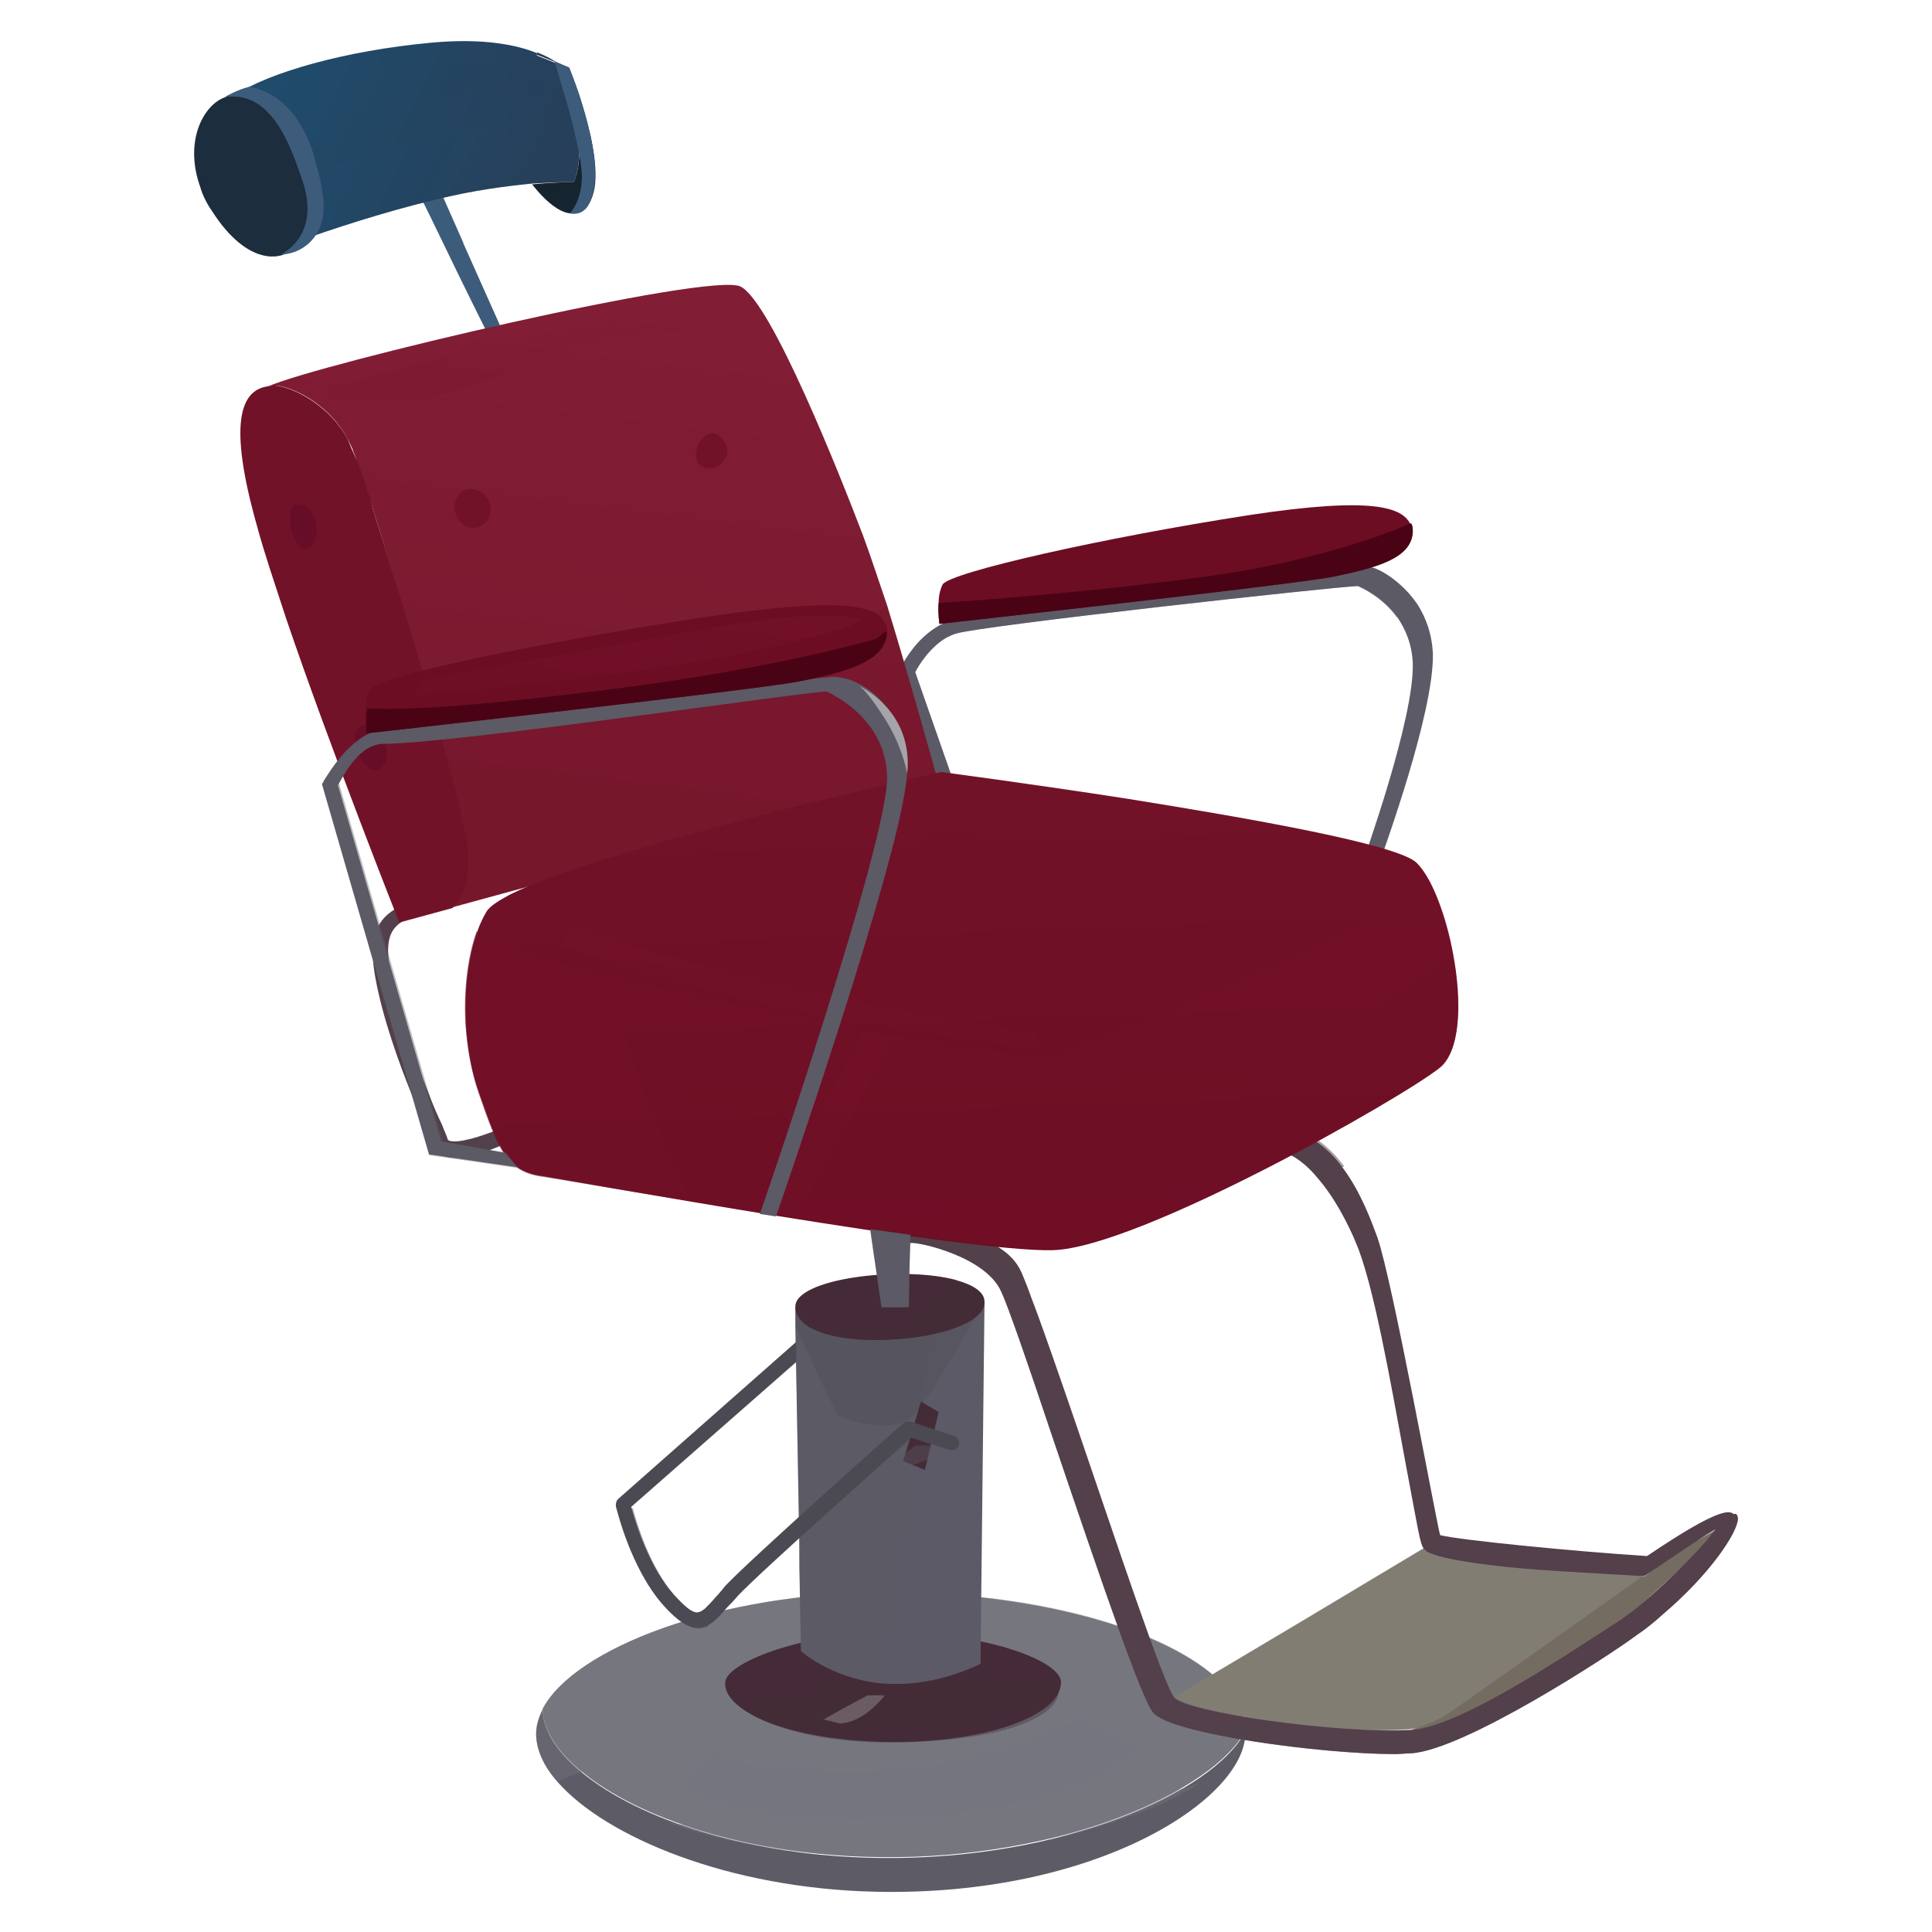 <?xml version="1.0" encoding="UTF-8"?> <svg xmlns="http://www.w3.org/2000/svg" xmlns:xlink="http://www.w3.org/1999/xlink" version="1.1" id="Layer_1" x="0px" y="0px" viewBox="0 0 24 24" style="enable-background:new 0 0 24 24;" xml:space="preserve"> <style type="text/css"> .st0{fill:#DF2024;} .st1{fill:#FFFFFF;} .st2{display:none;} .st3{display:inline;fill:#DF2024;} .st4{display:none;opacity:0.97;fill:url(#SVGID_1_);} .st5{fill:url(#SVGID_2_);} .st6{opacity:0.3;fill:url(#SVGID_3_);} .st7{fill:#7F999E;} .st8{opacity:0.4;fill:#7F999E;} .st9{fill:#D23028;} .st10{fill:#60757A;} .st11{opacity:0.4;fill:#66423F;} .st12{fill:#74888C;} .st13{fill:#94AFB3;} .st14{opacity:0.3;fill:#D23028;} .st15{opacity:0.5;fill:#D23028;} .st16{opacity:0.2;fill:#D23028;} .st17{fill:#5D5C66;} .st18{fill:#76767F;} .st19{opacity:0.4;fill:#76767F;} .st20{fill:#442C37;} .st21{opacity:0.4;fill:#442C37;} .st22{fill:#827D73;} .st23{opacity:0.3;fill:#827D73;} .st24{fill:#756C61;} .st25{fill:#5C5A66;} .st26{opacity:0.4;fill:#5C5A66;} .st27{opacity:0.3;fill:#5C5A66;} .st28{opacity:0.3;fill:#4B4A53;} .st29{fill:#53404A;} .st30{opacity:0.5;fill:#53404A;} .st31{fill:#3D5C7C;} .st32{opacity:0.5;fill:#3D5C7C;} .st33{fill:#1C2D3D;} .st34{opacity:0.4;fill:#1C2D3D;} .st35{fill:url(#SVGID_4_);} .st36{fill:url(#SVGID_5_);} .st37{fill:#721229;} .st38{opacity:0.3;fill:#721229;} .st39{fill:#6D0D24;} .st40{fill:#660D27;} .st41{fill:url(#SVGID_6_);} .st42{opacity:0.1;fill:url(#SVGID_7_);} .st43{fill:#4A0315;} .st44{opacity:0.2;fill:#721229;} .st45{opacity:0.15;fill:#721229;} .st46{fill:#162430;} .st47{fill:#283D56;} .st48{opacity:0.3;fill:url(#SVGID_8_);} .st49{opacity:0.4;fill:#3D5C7C;} .st50{opacity:0.3;fill:url(#SVGID_9_);} .st51{opacity:0.2;fill:url(#SVGID_10_);} .st52{opacity:0.2;fill:#76767F;} .st53{opacity:0.6;fill:#4B4A53;} .st54{opacity:0.2;fill:url(#SVGID_11_);} .st55{fill:#A5A4A9;} .st56{opacity:0.4;fill:#A5A4A9;} .st57{fill:#4B4A53;} .st58{fill:url(#SVGID_12_);} .st59{opacity:0.4;fill:#6D6463;} .st60{fill:url(#SVGID_13_);} .st61{fill:#928885;} .st62{fill:#612D20;} .st63{opacity:0.3;fill:url(#SVGID_14_);} .st64{fill:#B35524;} .st65{opacity:0.4;fill:#D36B2B;} .st66{fill:#745748;} .st67{opacity:0.4;fill:#928885;} .st68{fill:#48ACB6;} .st69{fill:#42A7AC;} .st70{fill:#335E5D;} .st71{fill:#53BEBE;} .st72{fill:#5C5C65;} .st73{fill:#38383D;} .st74{fill:#75757C;} .st75{fill:#4D4D54;} .st76{fill:url(#SVGID_15_);} .st77{fill:url(#SVGID_16_);} .st78{fill:#8B1C1C;} .st79{opacity:0.2;fill:#CF3128;} .st80{opacity:0.3;fill:#CF3128;} .st81{opacity:0.2;fill:#A12625;} .st82{opacity:0.3;fill:#5C5C65;} .st83{opacity:0.5;fill:#38383D;} .st84{fill:#07727C;} .st85{opacity:0.5;fill:#07727C;} .st86{fill:#C9998B;} .st87{opacity:0.5;fill:#C9998B;} .st88{opacity:0.5;fill:#593630;} .st89{fill:#0D877B;} .st90{fill:#065E51;} .st91{fill:#69384A;} .st92{opacity:0.4;fill:#AF8279;} .st93{opacity:0.3;fill:#C9998B;} .st94{fill:#FF5B00;} .st95{fill:#F5925F;} .st96{opacity:0.3;fill:#FF5B00;} .st97{opacity:0.4;fill:#69384A;} .st98{opacity:0.3;fill:#07727C;} .st99{opacity:0.1;fill:#0D877B;} .st100{opacity:0.2;fill:#119A86;} .st101{opacity:0.6;fill:#C9998B;} .st102{fill:#7F8B8B;} .st103{opacity:0.5;fill:#7F8B8B;} .st104{fill:url(#SVGID_17_);} .st105{opacity:0.5;fill:url(#SVGID_18_);} .st106{opacity:0.3;fill:url(#SVGID_19_);} .st107{opacity:0.5;fill:url(#SVGID_20_);} .st108{fill:url(#SVGID_21_);} .st109{fill:#C57B25;} .st110{opacity:0.3;fill:#D29340;} .st111{fill:#D29340;} .st112{opacity:0.2;fill:#D29340;} .st113{opacity:0.3;fill:#C57B25;} .st114{opacity:0.5;fill:#D29340;} .st115{opacity:0.3;fill:url(#SVGID_22_);} .st116{opacity:0.3;fill:url(#SVGID_23_);} .st117{opacity:0.4;fill:url(#SVGID_24_);} .st118{fill:url(#SVGID_25_);} .st119{opacity:0.5;fill:url(#SVGID_26_);} .st120{opacity:0.5;fill:url(#SVGID_27_);} .st121{opacity:0.5;fill:url(#SVGID_28_);} .st122{opacity:0.5;fill:url(#SVGID_29_);} .st123{opacity:0.5;fill:url(#SVGID_30_);} .st124{fill:#292B4C;} .st125{opacity:0.5;fill:url(#SVGID_31_);} .st126{opacity:0.4;fill:url(#SVGID_32_);} .st127{opacity:0.4;fill:url(#SVGID_33_);} .st128{opacity:0.4;fill:url(#SVGID_34_);} .st129{opacity:0.4;fill:url(#SVGID_35_);} .st130{fill:#DEC1B7;} .st131{opacity:0.7;fill:#DEC1B7;} .st132{fill:#003D3F;} .st133{fill:#7A243D;} .st134{fill:#561128;} .st135{opacity:0.4;fill:#DEC1B7;} .st136{opacity:0.4;fill:#7A243D;} .st137{opacity:0.2;fill:#7A243D;} .st138{opacity:0.3;fill:#003D3F;} .st139{opacity:0.4;fill:#003D3F;} .st140{fill:url(#SVGID_36_);} .st141{opacity:0.4;fill:url(#SVGID_37_);} .st142{fill:#00907A;} .st143{fill:#EE6539;} .st144{opacity:0.5;fill:#00907A;} .st145{opacity:0.4;fill:#00907A;} .st146{opacity:0.2;fill:#00907A;} .st147{opacity:0.3;fill:#00907A;} .st148{opacity:0.4;fill:#EE6539;} .st149{opacity:0.3;fill:url(#SVGID_38_);} .st150{opacity:0.4;fill:url(#SVGID_39_);} .st151{opacity:0.2;fill:url(#SVGID_40_);} .st152{fill:#01396C;} .st153{opacity:0.6;fill:#01396C;} .st154{fill:#F39176;} .st155{opacity:0.5;fill:#F39176;} .st156{opacity:0.4;fill:#01396C;} .st157{opacity:0.6;fill:#109AB4;} .st158{opacity:0.2;fill:#F39176;} .st159{opacity:0.3;fill:#01396C;} .st160{opacity:0.2;fill:#01396C;} .st161{fill:#877765;} .st162{fill:#1F3C3B;} .st163{fill:#55463A;} .st164{fill:#EBD5A0;} .st165{fill:#035F7C;} .st166{fill:#86080D;} .st167{opacity:0.5;fill:#FFFFF6;} .st168{fill:#766554;} .st169{fill:#8C7D6F;} .st170{fill:#B2A49A;} .st171{fill:url(#SVGID_41_);} .st172{opacity:0.4;fill:#793E3A;} .st173{opacity:0.3;fill:#793E3A;} .st174{fill:#5E7184;} .st175{opacity:0.4;fill:#5E7184;} .st176{fill:#86868E;} .st177{opacity:0.4;fill:#86868E;} .st178{fill:#5B5A66;} .st179{opacity:0.5;fill:#5B5A66;} .st180{fill:#D46B2B;} .st181{opacity:0.3;fill:#D46B2B;} .st182{opacity:0.2;fill:#D46B2B;} .st183{opacity:0.3;fill:#AAA2A1;} .st184{opacity:0.1;fill:#AAA2A1;} .st185{opacity:0.2;fill:#AAA2A1;} .st186{fill:#A8A5A3;} .st187{fill:#AAA2A1;} .st188{fill:#474A55;} .st189{opacity:0.5;fill:#474A55;} .st190{fill:#776B67;} .st191{opacity:0.5;fill:#AAA2A1;} .st192{opacity:0.4;fill:#AAA2A1;} .st193{opacity:0.8;fill:#AAA2A1;} .st194{fill:#5B5965;} .st195{opacity:0.3;fill:#776B67;} .st196{opacity:0.4;fill:#5B5965;} .st197{fill:#A39C9A;} .st198{fill:#514745;} .st199{opacity:0.5;fill:#5B5965;} .st200{opacity:0.5;fill:#776B67;} .st201{opacity:0.4;fill:#A39C9A;} .st202{opacity:0.3;fill:#5B5965;} .st203{fill:#3B6687;} .st204{opacity:0.5;fill:#3B6687;} .st205{fill:#F23118;} .st206{fill:#FC4526;} .st207{fill:#3E5E7A;} </style> <g> <path class="st17" d="M15.47,21.53c0,0.81-1.83,2.03-4.59,1.97c-1.83-0.04-3.35-0.68-3.95-1.36c-0.18-0.2-0.27-0.41-0.27-0.6 c0-0.1,0.03-0.2,0.08-0.3c0.01,0.26,0.18,0.53,0.49,0.78c0.69,0.57,2.06,1.04,3.7,1.06c2.26,0.03,4.14-0.81,4.54-1.57 C15.47,21.51,15.47,21.52,15.47,21.53z"></path> <path class="st18" d="M15.47,21.5c-0.4,0.75-2.28,1.6-4.54,1.57c-1.64-0.02-3.01-0.49-3.7-1.06c-0.31-0.25-0.48-0.52-0.49-0.78 c0.39-0.75,2.18-1.45,4.28-1.45c1.83,0,3.48,0.46,4.15,1.12C15.35,21.08,15.46,21.28,15.47,21.5z"></path> <path class="st19" d="M15.16,20.89c-1.32-0.13-2.56-0.41-4.63,0.06c-1.33,0.3-2.53,0.74-3.31,1.06c-0.11,0.04-0.2,0.08-0.29,0.12 c-0.18-0.2-0.27-0.41-0.27-0.6c0-0.1,0.03-0.2,0.08-0.3c0.39-0.75,2.18-1.45,4.28-1.45C12.85,19.77,14.5,20.23,15.16,20.89z"></path> <g> <path class="st20" d="M13.18,20.9c0,0.41-0.92,0.74-2.07,0.74c-0.78,0-1.48-0.15-1.84-0.38c-0.17-0.11-0.27-0.23-0.26-0.36 c0-0.23,0.92-0.62,2.07-0.62c1.08,0,1.99,0.31,2.09,0.57C13.18,20.87,13.18,20.89,13.18,20.9z"></path> <path class="st21" d="M13.17,20.85c-0.8-0.01-2.47-0.07-3.9,0.41c-0.17-0.11-0.27-0.23-0.26-0.36c0-0.23,0.92-0.62,2.07-0.62 C12.16,20.28,13.07,20.59,13.17,20.85z"></path> </g> <path class="st22" d="M20.42,19.58c0,0-0.66,0.51-1.31,0.96c-0.23,0.16-0.45,0.31-0.66,0.45c-0.39,0.26-0.71,0.46-0.85,0.48 c-0.25,0.03-0.87,0.05-1.71-0.07c-1.07-0.16-1.3-0.32-1.3-0.32l1.58-0.94l1.52-0.91c0,0,0.57,0.21,1.23,0.23 C19.59,19.48,20.42,19.58,20.42,19.58z"></path> <path class="st23" d="M18.45,21c-0.39,0.26-0.71,0.46-0.85,0.48c-0.25,0.03-0.87,0.05-1.71-0.07c-1.07-0.16-1.3-0.32-1.3-0.32 l1.58-0.94C16.8,20.61,17.91,20.89,18.45,21z"></path> <path class="st24" d="M17.53,21.49c0.11-0.04,0.27-0.08,0.51-0.24c0.24-0.16,2.35-1.66,2.35-1.66l0.04-0.01 c0,0,0.46-0.34,0.61-0.42c0.15-0.08,0.28-0.16,0.28-0.16s-0.26,0.31-0.45,0.49c-0.19,0.18-0.36,0.33-0.46,0.42 c-0.11,0.09-0.31,0.26-0.51,0.38c-0.2,0.13-0.75,0.48-0.98,0.61c-0.23,0.13-0.57,0.32-0.74,0.4c-0.17,0.08-0.25,0.13-0.42,0.17 C17.57,21.51,17.53,21.49,17.53,21.49z"></path> <g> <path class="st25" d="M12.23,16.17l-0.05,4.5c-0.49,0.23-0.91,0.27-1.25,0.24c-0.62-0.07-0.98-0.4-0.98-0.4l-0.02-1.04l0-0.29 l-0.05-2.71l0-0.23c0,0,0.14,0.21,1.09,0.26c0.24,0.01,0.44,0,0.61-0.03C12.06,16.38,12.23,16.17,12.23,16.17z"></path> <path class="st26" d="M11.58,16.47l-0.65,4.44c-0.62-0.07-0.98-0.4-0.98-0.4l-0.07-4.26c0,0,0.14,0.21,1.09,0.26 C11.22,16.51,11.42,16.5,11.58,16.47z"></path> <polygon class="st27" points="11.6,16.94 11.98,16.73 11.88,20.63 11.33,20.66 "></polygon> <path class="st28" d="M12.23,16.17c-0.2,0.35-0.66,1.16-0.87,1.4c-0.27,0.3-0.95,0.02-0.95,0.02s-0.32-0.63-0.52-1.12l0-0.23 c0,0,0.14,0.21,1.09,0.26c0.24,0.01,0.44,0,0.61-0.03C12.06,16.38,12.23,16.17,12.23,16.17z"></path> </g> <g> <path class="st29" d="M21.59,18.87c-0.01,0.18-0.36,0.7-0.94,1.19c-0.1,0.09-0.21,0.18-0.33,0.26c-0.32,0.24-2.13,1.42-2.79,1.46 c-0.06,0-0.13,0.01-0.2,0.01c-0.92,0-2.77-0.25-3-0.51c-0.14-0.15-0.62-1.55-1.28-3.5c-0.28-0.84-0.53-1.56-0.61-1.73 c-0.19-0.44-1.02-0.62-1.12-0.61c-0.05,0.01-0.1-0.03-0.11-0.08c-0.01-0.05,0.02-0.1,0.07-0.11c0.18-0.03,1.18,0.02,1.41,0.56 c0.02,0.05,0.06,0.14,0.11,0.28c0.14,0.36,0.36,1,0.58,1.64c0.45,1.31,1.08,3.22,1.21,3.36c0.16,0.18,2.02,0.45,2.94,0.4 c0.61-0.03,2.04-1.01,2.53-1.32c0.42-0.27,1.02-0.87,1.25-1.17c-0.19,0.1-0.87,0.58-0.89,0.58c-0.85-0.05-1.44-0.08-1.84-0.13 c-0.85-0.1-0.87-0.19-0.89-0.21c-0.05-0.05-0.07-0.22-0.24-1.12c-0.17-0.92-0.39-2.19-0.61-2.69c-0.02-0.05-0.19-0.46-0.45-0.77 c-0.16-0.2-0.36-0.36-0.58-0.38c-0.42-0.04-2.19-0.4-5.28-1.06c-0.14-0.03-0.23-0.05-0.25-0.05c-0.03-0.01-0.06-0.01-0.13-0.18 c-0.11-0.27-0.33-0.96-0.8-2.74c-0.5,0.13-2.88,0.76-3.55,0.95c-0.1,0.03-0.19,0.05-0.28,0.07c-0.58,0.15-0.78,0.2-0.67,0.81 c0.09,0.48,0.3,1.06,0.47,1.49c0.06,0.16,0.12,0.3,0.17,0.4c0.03,0.08,0.06,0.14,0.07,0.18c0,0,0,0.01,0.02,0.02 c0.11,0.04,0.42-0.06,0.61-0.14c0.05-0.02,0.1,0,0.13,0.05c0.02,0.05,0,0.1-0.05,0.13c-0.09,0.04-0.53,0.24-0.76,0.15 c-0.06-0.03-0.1-0.07-0.13-0.13c-0.01-0.04-0.04-0.1-0.07-0.17c-0.05-0.11-0.1-0.25-0.17-0.4c-0.18-0.44-0.39-1.02-0.48-1.53 c-0.14-0.79,0.24-0.88,0.81-1.03c0.09-0.02,0.18-0.05,0.28-0.07c0.75-0.21,3.62-0.96,3.65-0.97c0.02-0.01,0.05,0,0.07,0.01 c0.02,0.01,0.04,0.03,0.04,0.06c0.26,1.01,0.71,2.65,0.84,2.88c0.02,0,0.04,0.01,0.07,0.01c0.04,0.01,0.09,0.02,0.15,0.03 c3.08,0.66,4.98,0.95,5.39,0.99c0.31,0.03,0.55,0.23,0.73,0.48c0.22,0.3,0.35,0.66,0.42,0.85c0.19,0.54,0.74,3.58,0.78,3.7 c0.23,0.06,1.64,0.2,2.57,0.26c0.93-0.63,1.03-0.56,1.08-0.52C21.57,18.79,21.59,18.83,21.59,18.87z"></path> </g> <path class="st30" d="M6.32,14.07c0.02,0.05,0,0.1-0.05,0.13c-0.09,0.04-0.53,0.24-0.76,0.15c-0.06-0.03-0.1-0.07-0.13-0.13 c-0.01-0.04-0.04-0.1-0.07-0.17c-0.05-0.11-0.1-0.25-0.17-0.4c0.05-0.02,0.11-0.05,0.18-0.07c0.06,0.16,0.12,0.3,0.17,0.4 c0.03,0.08,0.06,0.14,0.07,0.18c0,0,0,0.01,0.02,0.02c0.11,0.04,0.42-0.06,0.61-0.14C6.24,14,6.29,14.02,6.32,14.07z"></path> <path class="st30" d="M16.7,14.49c-0.09,0.03-0.15,0.06-0.18,0.09c-0.02,0.02-0.06,0.04-0.11,0.07c-0.16-0.2-0.36-0.36-0.58-0.38 c-0.42-0.04-2.19-0.4-5.28-1.06c-0.14-0.03-0.23-0.05-0.25-0.05c-0.03-0.01-0.06-0.01-0.13-0.18c0.03,0,0.06,0,0.08,0.01 c0.05,0,0.11,0.01,0.19,0.01c0.04,0.01,0.09,0.02,0.15,0.03c3.08,0.66,4.98,0.95,5.39,0.99C16.28,14.04,16.52,14.25,16.7,14.49z"></path> <path class="st30" d="M20.65,20.06c-0.1,0.09-0.21,0.18-0.33,0.26c-0.32,0.24-2.13,1.42-2.79,1.46c-0.06,0-0.13,0.01-0.2,0.01 c-0.92,0-2.77-0.25-3-0.51c-0.14-0.15-0.62-1.55-1.28-3.5c-0.28-0.84-0.53-1.56-0.61-1.73c-0.19-0.44-1.02-0.62-1.12-0.61 c-0.05,0.01-0.1-0.03-0.11-0.08c-0.01-0.05,0.02-0.1,0.07-0.11c0.18-0.03,1.18,0.02,1.41,0.56c0.02,0.05,0.06,0.14,0.11,0.28 c-0.1,0.04-0.16,0.08-0.16,0.08s0.62,1.97,0.98,3.05c0.36,1.07,0.81,1.99,0.81,1.99s1.07,0.3,1.97,0.41 c0.9,0.11,1.42-0.05,1.42-0.05s1.39-0.62,2.1-1.06C20.15,20.36,20.41,20.21,20.65,20.06z"></path> <g> <path class="st20" d="M12.23,16.17c0.01,0.26-0.56,0.44-1.14,0.47c-0.59,0.04-1.19-0.08-1.21-0.4c-0.02-0.36,1.33-0.52,1.99-0.34 C12.09,15.96,12.23,16.05,12.23,16.17z"></path> <path class="st21" d="M11.88,15.9c-0.26,0.29-0.56,0.56-0.79,0.74c-0.39,0.02-0.78-0.02-1.01-0.14c-0.12-0.06-0.19-0.15-0.19-0.26 c0-0.02,0-0.03,0.01-0.05C10,15.87,11.25,15.74,11.88,15.9z"></path> </g> <g> <g> <path class="st25" d="M17.14,10.71h-0.21c0.01-0.04,0.64-1.78,0.62-2.47C17.54,8,17.46,7.82,17.36,7.67 c-0.18-0.25-0.44-0.37-0.49-0.39c-0.3,0.01-4.66,0.49-4.99,0.59c-0.04,0.01-0.08,0.03-0.12,0.05c-0.21,0.12-0.35,0.35-0.39,0.43 l0.49,1.4L11.58,9.7l-0.4-1.38l0.01-0.03c0.01-0.02,0.14-0.28,0.37-0.45c0.08-0.06,0.17-0.11,0.27-0.14 c0.23-0.07,1.93-0.26,2.64-0.35c0.71-0.08,2.51-0.32,2.58-0.3c0.11,0.03,0.37,0.18,0.56,0.46c0.1,0.16,0.18,0.36,0.19,0.62 C17.81,8.86,17.2,10.53,17.14,10.71z"></path> </g> <path class="st26" d="M17.6,7.52c-0.08,0.05-0.17,0.1-0.25,0.15c-0.18-0.25-0.44-0.37-0.49-0.39c-0.3,0.01-4.66,0.49-4.99,0.59 c-0.04,0.01-0.08,0.03-0.12,0.05c-0.07-0.03-0.14-0.06-0.2-0.07c0.08-0.06,0.17-0.11,0.27-0.14c0.23-0.07,1.93-0.26,2.64-0.35 c0.71-0.08,2.51-0.32,2.58-0.3C17.16,7.09,17.42,7.23,17.6,7.52z"></path> </g> <path class="st21" d="M11.32,16.04l-0.03,0.21l-1.2,0.26c-0.12-0.06-0.19-0.15-0.19-0.26c0-0.02,0-0.03,0.01-0.05L11.32,16.04z"></path> <g> <path class="st31" d="M6.21,4.04L6.03,4.09c0,0-0.3-0.6-0.52-1.06C5.37,2.74,5.26,2.51,5.25,2.5l0.25-0.06l0.25,0.57L6.21,4.04z"></path> <path class="st32" d="M5.76,3.02C5.68,3.01,5.59,3.01,5.51,3.02C5.37,2.74,5.26,2.51,5.25,2.5l0.25-0.06L5.76,3.02z"></path> </g> <g> <path class="st33" d="M3.81,2.85C3.8,2.9,3.77,2.95,3.74,2.99c-0.2,0.3-0.67,0.31-1.1-0.36c-0.07-0.1-0.12-0.2-0.15-0.3 C2.26,1.7,2.58,1.21,2.88,1.19c0,0,0.01,0,0.01,0c0.4-0.02,0.71,0.48,0.86,0.96C3.84,2.42,3.87,2.69,3.81,2.85z"></path> <path class="st34" d="M3.81,2.85C3.8,2.9,3.77,2.95,3.74,2.99c-0.2,0.3-0.67,0.31-1.1-0.36c-0.07-0.1-0.12-0.2-0.15-0.3 C2.82,2.3,3.47,2.23,3.7,2.08l0.05,0.07C3.84,2.42,3.87,2.69,3.81,2.85z"></path> </g> <linearGradient id="SVGID_1_" gradientUnits="userSpaceOnUse" x1="7.29" y1="2.837" x2="3.152" y2="0.815"> <stop offset="1.953000e-05" style="stop-color:#283D56"></stop> <stop offset="1" style="stop-color:#1F4C6D"></stop> </linearGradient> <path style="fill:url(#SVGID_1_);" d="M7.13,2.26c0,0-0.2,0-0.52,0.02c-0.3,0.03-0.72,0.08-1.2,0.2c-0.67,0.16-1.32,0.38-1.66,0.5 C3.77,2.95,3.8,2.9,3.81,2.85C3.86,2.7,3.84,2.46,3.77,2.21C3.64,1.72,3.31,1.17,2.9,1.19C3.34,0.9,4.28,0.63,5.36,0.53 c0.65-0.06,1.07,0.03,1.31,0.13c0,0,0,0,0,0v0.03l0.25,0.1C6.95,0.8,6.96,0.81,6.96,0.81s0.06,0.14,0.12,0.35 C7.17,1.48,7.26,1.94,7.13,2.26z"></path> <linearGradient id="SVGID_2_" gradientUnits="userSpaceOnUse" x1="7.864" y1="4.092" x2="7.129" y2="10.039"> <stop offset="0" style="stop-color:#811D35"></stop> <stop offset="1" style="stop-color:#79192E"></stop> </linearGradient> <path class="st5" d="M11.63,9.63l-6.01,1.64l-0.66,0.18c0.05-0.03,0.86-0.46,0.77-1.07C5.7,10.15,5.53,9.45,5.32,8.66 C5.1,7.88,4.85,7,4.64,6.35C4.63,6.3,4.61,6.24,4.59,6.19c0-0.01-0.01-0.03-0.02-0.05C4.57,6.12,4.56,6.1,4.55,6.08 C4.55,6.05,4.54,6.03,4.53,6.01c-0.03-0.1-0.07-0.2-0.1-0.28C4.43,5.72,4.42,5.71,4.42,5.69C4.41,5.65,4.39,5.62,4.38,5.58 C4.35,5.51,4.32,5.46,4.3,5.42C4.05,4.98,3.58,4.79,3.42,4.79c-0.03,0-0.06,0-0.09,0.01C3.96,4.52,8.83,3.37,9.2,3.56 c0.38,0.19,1.23,2.33,1.52,3.09c0.09,0.24,0.19,0.55,0.3,0.87C11.32,8.5,11.63,9.63,11.63,9.63z"></path> <path class="st37" d="M5.62,11.28l-0.66,0.18l0,0c0,0-0.86-2.17-1.41-3.79C3.41,7.24,3.28,6.86,3.2,6.56C2.82,5.23,3,4.85,3.32,4.8 c0.03-0.01,0.06-0.01,0.09-0.01c0.16,0,0.63,0.19,0.89,0.63c0.02,0.03,0.04,0.09,0.07,0.16C4.39,5.62,4.4,5.65,4.42,5.69 c0,0.01,0.01,0.03,0.02,0.04c0.03,0.08,0.06,0.17,0.1,0.28c0.01,0.02,0.02,0.04,0.02,0.06C4.56,6.1,4.57,6.12,4.58,6.14 c0.01,0.02,0.01,0.03,0.02,0.05C4.61,6.24,4.63,6.3,4.64,6.35c0.21,0.65,0.48,1.54,0.7,2.31c0.22,0.78,0.4,1.45,0.44,1.69 C5.88,10.84,5.78,11.12,5.62,11.28z"></path> <path class="st38" d="M11.63,9.63l-6.01,1.64l-0.66,0.18l0,0c0,0-0.86-2.17-1.41-3.79c0.57,0.46,1.1,0.81,1.76,0.99 c0,0,0.01,0,0.01,0c0,0,0.01,0,0.01,0C6.21,8.9,7.46,8.8,7.46,8.8s1.85-0.38,2.51-0.63c0.31-0.12,0.7-0.39,1.04-0.64 C11.32,8.5,11.63,9.63,11.63,9.63z"></path> <path class="st39" d="M17.55,6.61c-0.02,0.32-0.42,0.44-1.02,0.56c-0.54,0.1-4.86,0.58-4.86,0.58s-0.02-0.13-0.01-0.26 c0-0.09,0.02-0.17,0.05-0.23c0.09-0.15,1.99-0.58,3.8-0.86c1.57-0.24,1.91-0.09,2.01,0.11C17.55,6.53,17.55,6.57,17.55,6.61z"></path> <path class="st40" d="M3.67,6.27C3.52,6.31,3.64,6.91,3.83,6.81C4.02,6.72,3.94,6.21,3.67,6.27z"></path> <path class="st40" d="M4.48,9.02C4.29,9.13,4.54,9.7,4.73,9.54C4.92,9.39,4.71,8.88,4.48,9.02z"></path> <linearGradient id="SVGID_3_" gradientUnits="userSpaceOnUse" x1="11.856" y1="9.943" x2="12.046" y2="15.416"> <stop offset="0" style="stop-color:#721229"></stop> <stop offset="1" style="stop-color:#6D0D22"></stop> </linearGradient> <path style="fill:url(#SVGID_3_);" d="M17.89,13.26c-0.47,0.38-3.74,2.24-4.81,2.27c-1.07,0.03-5.9-0.85-6.34-0.92 c-0.44-0.06-0.54-0.32-0.79-1.04c-0.22-0.62-0.22-1.45-0.02-2C5.96,11.48,6,11.4,6.04,11.33c0.04-0.07,0.15-0.14,0.3-0.22 c1.2-0.6,5.35-1.52,5.35-1.52s1.07,0.14,2.3,0.33c1.56,0.25,3.38,0.57,3.61,0.8c0.05,0.05,0.1,0.12,0.15,0.21 C18.09,11.56,18.3,12.92,17.89,13.26z"></path> <path class="st38" d="M17.89,13.26c-0.47,0.38-3.74,2.22-4.81,2.25c-0.03,0-0.06,0-0.1,0c-1.24-0.02-5.81-0.83-6.24-0.89 c-0.44-0.06-0.54-0.32-0.79-1.04C5.85,13.3,5.8,13,5.78,12.69c-0.02-0.4,0.03-0.81,0.14-1.12c0.39,0.27,1.7,0.59,3.15,0.9 c1.67,0.36,3.53,0.66,3.89,0.66c0.02,0,0.03,0,0.04,0c0.21-0.02,3.39-1.35,4.17-1.78c0.27-0.15,0.45-0.29,0.58-0.42 c0.13,0.23,0.24,0.57,0.3,0.92C18.16,12.44,18.14,13.05,17.89,13.26z"></path> <linearGradient id="SVGID_4_" gradientUnits="userSpaceOnUse" x1="10.009" y1="11.9" x2="9.935" y2="12.5"> <stop offset="0" style="stop-color:#811D35"></stop> <stop offset="1" style="stop-color:#79192E"></stop> </linearGradient> <path style="opacity:0.1;fill:url(#SVGID_4_);" d="M7.11,11.47C6.99,11.65,7,11.77,7,11.77s0.81,0.3,2.2,0.63 c1.39,0.33,3.7,0.63,3.7,0.63l-0.03-0.19c0,0-2.15-0.33-3.59-0.7C7.84,11.79,7.11,11.47,7.11,11.47z"></path> <path class="st38" d="M13.99,9.93c-0.79,0.2-2.33,0.57-3.29,0.66c-1.23,0.12-2.82,0.13-4.36,0.53c1.2-0.6,5.35-1.52,5.35-1.52 S12.76,9.73,13.99,9.93z"></path> <path class="st43" d="M17.55,6.61c-0.02,0.32-0.42,0.44-1.02,0.56c-0.54,0.1-4.86,0.58-4.86,0.58s-0.02-0.13-0.01-0.26 c0.48-0.03,1.84-0.13,3.26-0.32c1.29-0.17,2.21-0.5,2.61-0.67C17.55,6.53,17.55,6.57,17.55,6.61z"></path> <path class="st37" d="M6.07,6.22c0.06,0.12,0.01,0.26-0.1,0.32c-0.11,0.05-0.25-0.01-0.3-0.13c-0.06-0.12-0.01-0.26,0.1-0.32 C5.87,6.04,6.01,6.1,6.07,6.22z"></path> <path class="st37" d="M8.93,5.41C8.74,5.26,8.52,5.71,8.73,5.8C8.93,5.9,9.18,5.6,8.93,5.41z"></path> <path class="st44" d="M17.89,13.26c-0.47,0.38-3.74,2.22-4.81,2.25c-1.07,0.03-5.9-0.83-6.34-0.89c-0.44-0.06-0.54-0.32-0.79-1.04 C5.85,13.3,5.8,13,5.78,12.69c0.28,0.35,0.73,0.61,0.73,0.61s2.25,0.5,3.81,0.78c1.56,0.28,2.68,0.19,2.68,0.19 s1.87-0.52,2.84-0.97c0.71-0.33,1.72-1.07,2.2-1.44C18.16,12.44,18.14,13.05,17.89,13.26z"></path> <path class="st45" d="M13.15,14.44c-0.04,0.2-0.11,0.67-0.17,1.07c-0.57-0.01-1.84-0.18-3.09-0.38c-0.12-0.02-0.24-0.04-0.36-0.06 c-0.33-0.05-0.65-0.1-0.95-0.15c-0.94-0.15-1.68-0.28-1.85-0.31c-0.44-0.06-0.54-0.32-0.79-1.04C5.85,13.3,5.8,13,5.78,12.69 c-0.02-0.4,0.03-0.81,0.14-1.12c0.25,0.17,0.87,0.36,1.66,0.56c0.45,0.11,0.96,0.23,1.49,0.34c0.55,0.12,1.12,0.23,1.66,0.33 c0.13,0.02,0.26,0.05,0.39,0.07c0.91,0.16,1.63,0.26,1.85,0.27C13.1,13.59,13.2,14.15,13.15,14.44z"></path> <polygon class="st33" points="6.67,0.62 6.67,0.65 6.67,0.65 "></polygon> <path class="st46" d="M7.07,0.84L6.92,0.78C6.95,0.8,6.96,0.81,6.96,0.81s0.39,0.92,0.17,1.45c0,0-0.2,0-0.52,0.03 c0.11,0.14,0.48,0.58,0.71,0.23C7.59,2.1,7.07,0.84,7.07,0.84z"></path> <path class="st47" d="M6.92,0.78C6.88,0.75,6.8,0.7,6.67,0.65v0.03L6.92,0.78z"></path> <linearGradient id="SVGID_5_" gradientUnits="userSpaceOnUse" x1="7.127" y1="2.911" x2="4.184" y2="1.473"> <stop offset="1.953000e-05" style="stop-color:#283D56"></stop> <stop offset="1" style="stop-color:#1F4C6D"></stop> </linearGradient> <path style="opacity:0.3;fill:url(#SVGID_5_);" d="M7.13,2.26c0,0-0.2,0-0.52,0.02c-0.3,0.03-0.72,0.08-1.2,0.2 c-0.67,0.16-1.32,0.38-1.66,0.5C3.77,2.95,3.8,2.9,3.81,2.85C3.86,2.7,3.84,2.46,3.77,2.21c0.29-0.12,0.68-0.26,1.18-0.39 c1.37-0.36,1.8-0.32,1.8-0.32S6.94,1.4,7.08,1.16C7.17,1.48,7.26,1.94,7.13,2.26z"></path> <g> <path class="st31" d="M7.39,2.22C7.36,2.73,7.11,2.65,7.08,2.65c0,0,0.19-0.19,0.14-0.58C7.2,1.87,7.12,1.57,7.05,1.3 C6.96,1.01,6.89,0.76,6.89,0.76l0.18,0.08c0,0,0.06,0.14,0.13,0.35C7.29,1.48,7.41,1.9,7.39,2.22z"></path> <path class="st49" d="M7.39,2.22C7.36,2.73,7.11,2.65,7.08,2.65c0,0,0.19-0.19,0.14-0.58C7.2,1.87,7.12,1.57,7.05,1.3 C7.1,1.26,7.15,1.22,7.19,1.19C7.29,1.48,7.41,1.9,7.39,2.22z"></path> </g> <g> <path class="st31" d="M4.01,2.7C3.95,3.02,3.69,3.16,3.49,3.16c0,0,0.5-0.22,0.27-0.91C3.74,2.19,3.72,2.13,3.7,2.08 C3.52,1.57,3.28,1.18,2.86,1.2H2.8c0,0,0.16-0.09,0.29-0.12c0,0,0.51,0.02,0.78,0.76C3.88,1.88,3.9,1.93,3.91,1.98 C4,2.28,4.04,2.52,4.01,2.7z"></path> <path class="st49" d="M4.01,2.7C3.95,3.02,3.69,3.16,3.49,3.16c0,0,0.5-0.22,0.27-0.91C3.74,2.19,3.72,2.13,3.7,2.08 c0.05-0.07,0.1-0.14,0.16-0.24C3.88,1.88,3.9,1.93,3.91,1.98C4,2.28,4.04,2.52,4.01,2.7z"></path> </g> <linearGradient id="SVGID_6_" gradientUnits="userSpaceOnUse" x1="6.691" y1="1.893" x2="3.951" y2="0.554"> <stop offset="1.953000e-05" style="stop-color:#283D56"></stop> <stop offset="1" style="stop-color:#1F4C6D"></stop> </linearGradient> <path style="opacity:0.3;fill:url(#SVGID_6_);" d="M3.61,1.16c0,0,0.25,0.11,0.35,0.36c0,0,1.44-0.43,2.8-0.35L6.51,0.84 C6.51,0.84,5.68,0.42,3.61,1.16z"></path> <path class="st38" d="M8.58,14.92c-0.94-0.15-1.68-0.28-1.85-0.31c-0.44-0.06-0.54-0.32-0.79-1.04C5.85,13.3,5.8,13,5.78,12.69 c-0.02-0.4,0.03-0.81,0.14-1.12c0.25,0.17,0.87,0.36,1.66,0.56C7.76,13.08,8.25,14.22,8.58,14.92z"></path> <path class="st38" d="M11.12,12.87l-1.23,2.26c-0.12-0.02-0.24-0.04-0.36-0.06l1.2-2.27C10.86,12.83,10.99,12.85,11.12,12.87z"></path> <g> <path class="st25" d="M11.27,9.54c0,0.04,0,0.09-0.01,0.15c0,0,0,0,0,0c-0.12,1.1-1.56,5.24-1.62,5.42l-0.2-0.03 c0.02-0.05,1.61-4.67,1.58-5.44c-0.02-0.71-0.67-1.01-0.75-1.05C9.93,8.6,5.71,9.23,4.76,9.24c-0.02,0-0.05,0-0.07,0.01 C4.43,9.3,4.26,9.65,4.2,9.75c0,0,0,0.01,0,0.01l1.28,4.42l0.79,0.14l0.16,0.18l-1.1-0.16L4,9.74l0.02-0.03 c0-0.01,0.04-0.07,0.1-0.16c0.11-0.16,0.3-0.39,0.56-0.48C4.68,9.06,4.7,9.06,4.71,9.06c0.25-0.07,2.12-0.29,2.91-0.38 c0.69-0.08,2.18-0.22,2.59-0.26c0.06,0,0.09-0.01,0.1-0.01C10.66,8.38,11.24,8.75,11.27,9.54z"></path> </g> <path class="st26" d="M6.43,14.51l-1.1-0.16L4,9.74l0.02-0.03c0-0.01,0.04-0.07,0.1-0.16l0.1,0.2c0,0,0,0.01,0,0.01l1.28,4.42 l0.79,0.14L6.43,14.51z"></path> <path class="st26" d="M11.26,9.69C11.26,9.69,11.26,9.69,11.26,9.69c-0.12,1.11-1.56,5.24-1.62,5.42l-0.2-0.03 c0.02-0.05,1.61-4.67,1.58-5.44c-0.02-0.71-0.67-1.01-0.75-1.05C9.93,8.6,5.71,9.23,4.76,9.24c-0.02,0-0.05,0-0.07,0.01 C4.68,9.19,4.68,9.12,4.67,9.07C4.68,9.06,4.7,9.06,4.71,9.06c0.25-0.07,2.12-0.29,2.91-0.38c0.69-0.08,2.18-0.22,2.59-0.26 l0.81,0.75C11.02,9.16,11.13,9.4,11.26,9.69z"></path> <g> <path class="st39" d="M11.02,7.85c-0.02,0.36-0.46,0.49-1.12,0.62C9.3,8.58,4.55,9.11,4.55,9.11s-0.02-0.19,0-0.36 C4.55,8.68,4.57,8.61,4.6,8.56C4.69,8.4,6.67,7.99,8.66,7.68c1.77-0.27,2.25-0.17,2.34,0.07C11.01,7.78,11.02,7.81,11.02,7.85z"></path> <path class="st43" d="M11.02,7.85c-0.02,0.36-0.46,0.49-1.12,0.62C9.3,8.58,4.55,9.11,4.55,9.11S4.54,8.97,4.56,8.8 c0.4,0.02,1.16,0,3.04-0.24C9.68,8.3,10.9,7.93,10.9,7.93S11.02,7.81,11.02,7.85z"></path> </g> <linearGradient id="SVGID_7_" gradientUnits="userSpaceOnUse" x1="6.773" y1="3.625" x2="6.617" y2="4.882"> <stop offset="0" style="stop-color:#811D35"></stop> <stop offset="1" style="stop-color:#79192E"></stop> </linearGradient> <path style="opacity:0.2;fill:url(#SVGID_7_);" d="M4.02,4.85c0.05,0.02,0.87-0.28,1.97-0.54C7.1,4.06,8.73,3.75,8.73,3.75 l0.51,0.03l0.09,0.25c0,0-1.61,0.09-2.37,0.38C6.2,4.7,5.33,4.95,5.33,4.95H4.27L4.02,4.85z"></path> <path class="st44" d="M9.5,11.34c0.38,0.17,0.52-0.05,0.39-0.13C9.77,11.14,9.04,11.14,9.5,11.34z"></path> <path class="st44" d="M11.99,11.9c0.03,0.18,0.62,0.09,0.65-0.06C12.67,11.68,11.96,11.74,11.99,11.9z"></path> <path class="st44" d="M11.54,10.44c0.05,0.12,0.62,0.08,0.62-0.02C12.15,10.33,11.46,10.26,11.54,10.44z"></path> <path class="st44" d="M14.28,10.98c0.02,0.17,0.6,0.13,0.6-0.06C14.89,10.79,14.27,10.82,14.28,10.98z"></path> <g> <polygon class="st25" points="11.31,15.34 11.3,15.69 11.29,16.24 10.95,16.24 10.86,15.62 10.81,15.27 "></polygon> <path class="st26" d="M11.31,15.34l-0.01,0.34c-0.13-0.03-0.29-0.06-0.44-0.06l-0.05-0.35L11.31,15.34z"></path> </g> <polygon class="st20" points="11.44,17.41 11.66,17.54 11.49,18.26 11.22,18.15 "></polygon> <path class="st19" d="M8.31,22.64c0,0,1.34,0.57,3.51,0.38c2.16-0.19,3.08-0.87,3.08-0.87s-1.61,0.55-3.33,0.66 C9.85,22.92,8.31,22.64,8.31,22.64z"></path> <path class="st52" d="M8.43,22.16c0.69,0.39,1.85,0.57,3.57,0.35c1.72-0.22,2.1-0.82,2.1-0.82l-0.73-0.33c0,0-1.25,0.66-2.8,0.65 c-1.55-0.02-1.64-0.25-1.64-0.25L8.43,22.16z"></path> <path class="st21" d="M9.27,21.26c0.19,0.13,1.06,0.32,2.14,0.21c1.07-0.11,1.74-0.44,1.74-0.44s0.02,0.49-1.61,0.6 C9.91,21.74,9.27,21.26,9.27,21.26z"></path> <path class="st53" d="M8.8,20.2c-0.04,0.02-0.08,0.03-0.12,0.03c0,0,0,0,0,0c-0.12,0-0.25-0.08-0.43-0.28 c-0.41-0.46-0.58-1.2-0.59-1.23c0-0.02,0-0.04,0.01-0.06c0.07,0.03,0.13,0.05,0.19,0.08c0.05,0.18,0.21,0.73,0.53,1.09 c0.13,0.14,0.22,0.22,0.29,0.22c0.02,0,0.04-0.01,0.06-0.02C8.76,20.08,8.78,20.15,8.8,20.2z"></path> <linearGradient id="SVGID_8_" gradientUnits="userSpaceOnUse" x1="8.018" y1="7.493" x2="7.877" y2="8.64"> <stop offset="0" style="stop-color:#811D35"></stop> <stop offset="1" style="stop-color:#79192E"></stop> </linearGradient> <path style="opacity:0.2;fill:url(#SVGID_8_);" d="M5.28,8.44L5.16,8.63c0,0,1.75-0.14,3.11-0.35c1.36-0.2,2.12-0.46,2.16-0.46 c0.05,0,0.28-0.13,0.28-0.13S10.26,7.57,9.2,7.74C8.14,7.92,5.28,8.44,5.28,8.44z"></path> <path class="st55" d="M10.67,8.52c0,0,0.68,0.3,0.6,1.09c0,0-0.06-0.35-0.29-0.7C10.75,8.55,10.67,8.52,10.67,8.52z"></path> <path class="st56" d="M10.78,21.06h0.21c0,0-0.24,0.33-0.55,0.35l-0.21-0.05C10.23,21.36,10.62,21.14,10.78,21.06z"></path> <path class="st26" d="M11.85,17.96l-0.16,0.11l-0.38,0.14l-1.37,1.25l0-0.29c0.3-0.26,1.39-1.2,1.43-1.21 C11.41,17.95,11.85,17.96,11.85,17.96z"></path> <g> <path class="st57" d="M11.91,17.95c-0.01,0.05-0.07,0.08-0.12,0.06l-0.47-0.15c-0.28,0.25-1.88,1.67-2.16,1.97 c-0.04,0.05-0.08,0.09-0.12,0.13c-0.09,0.1-0.16,0.19-0.25,0.23c-0.04,0.02-0.08,0.03-0.12,0.03c0,0,0,0,0,0 c-0.12,0-0.25-0.08-0.43-0.28c-0.41-0.46-0.58-1.2-0.59-1.23c0-0.02,0-0.04,0.01-0.06c0-0.01,0.01-0.02,0.02-0.03l2.21-1.95 l0,0.25l-2.05,1.8c0,0,0,0,0,0c0.05,0.18,0.21,0.73,0.53,1.09c0.13,0.14,0.22,0.22,0.29,0.22c0.02,0,0.04-0.01,0.06-0.02 c0.01-0.01,0.03-0.02,0.04-0.03c0.04-0.04,0.08-0.08,0.13-0.14c0.04-0.04,0.08-0.09,0.12-0.14c0.31-0.33,2.13-1.95,2.21-2.02 c0.02-0.02,0.06-0.03,0.09-0.02l0.52,0.17C11.9,17.85,11.93,17.9,11.91,17.95z"></path> </g> </g> </svg> 